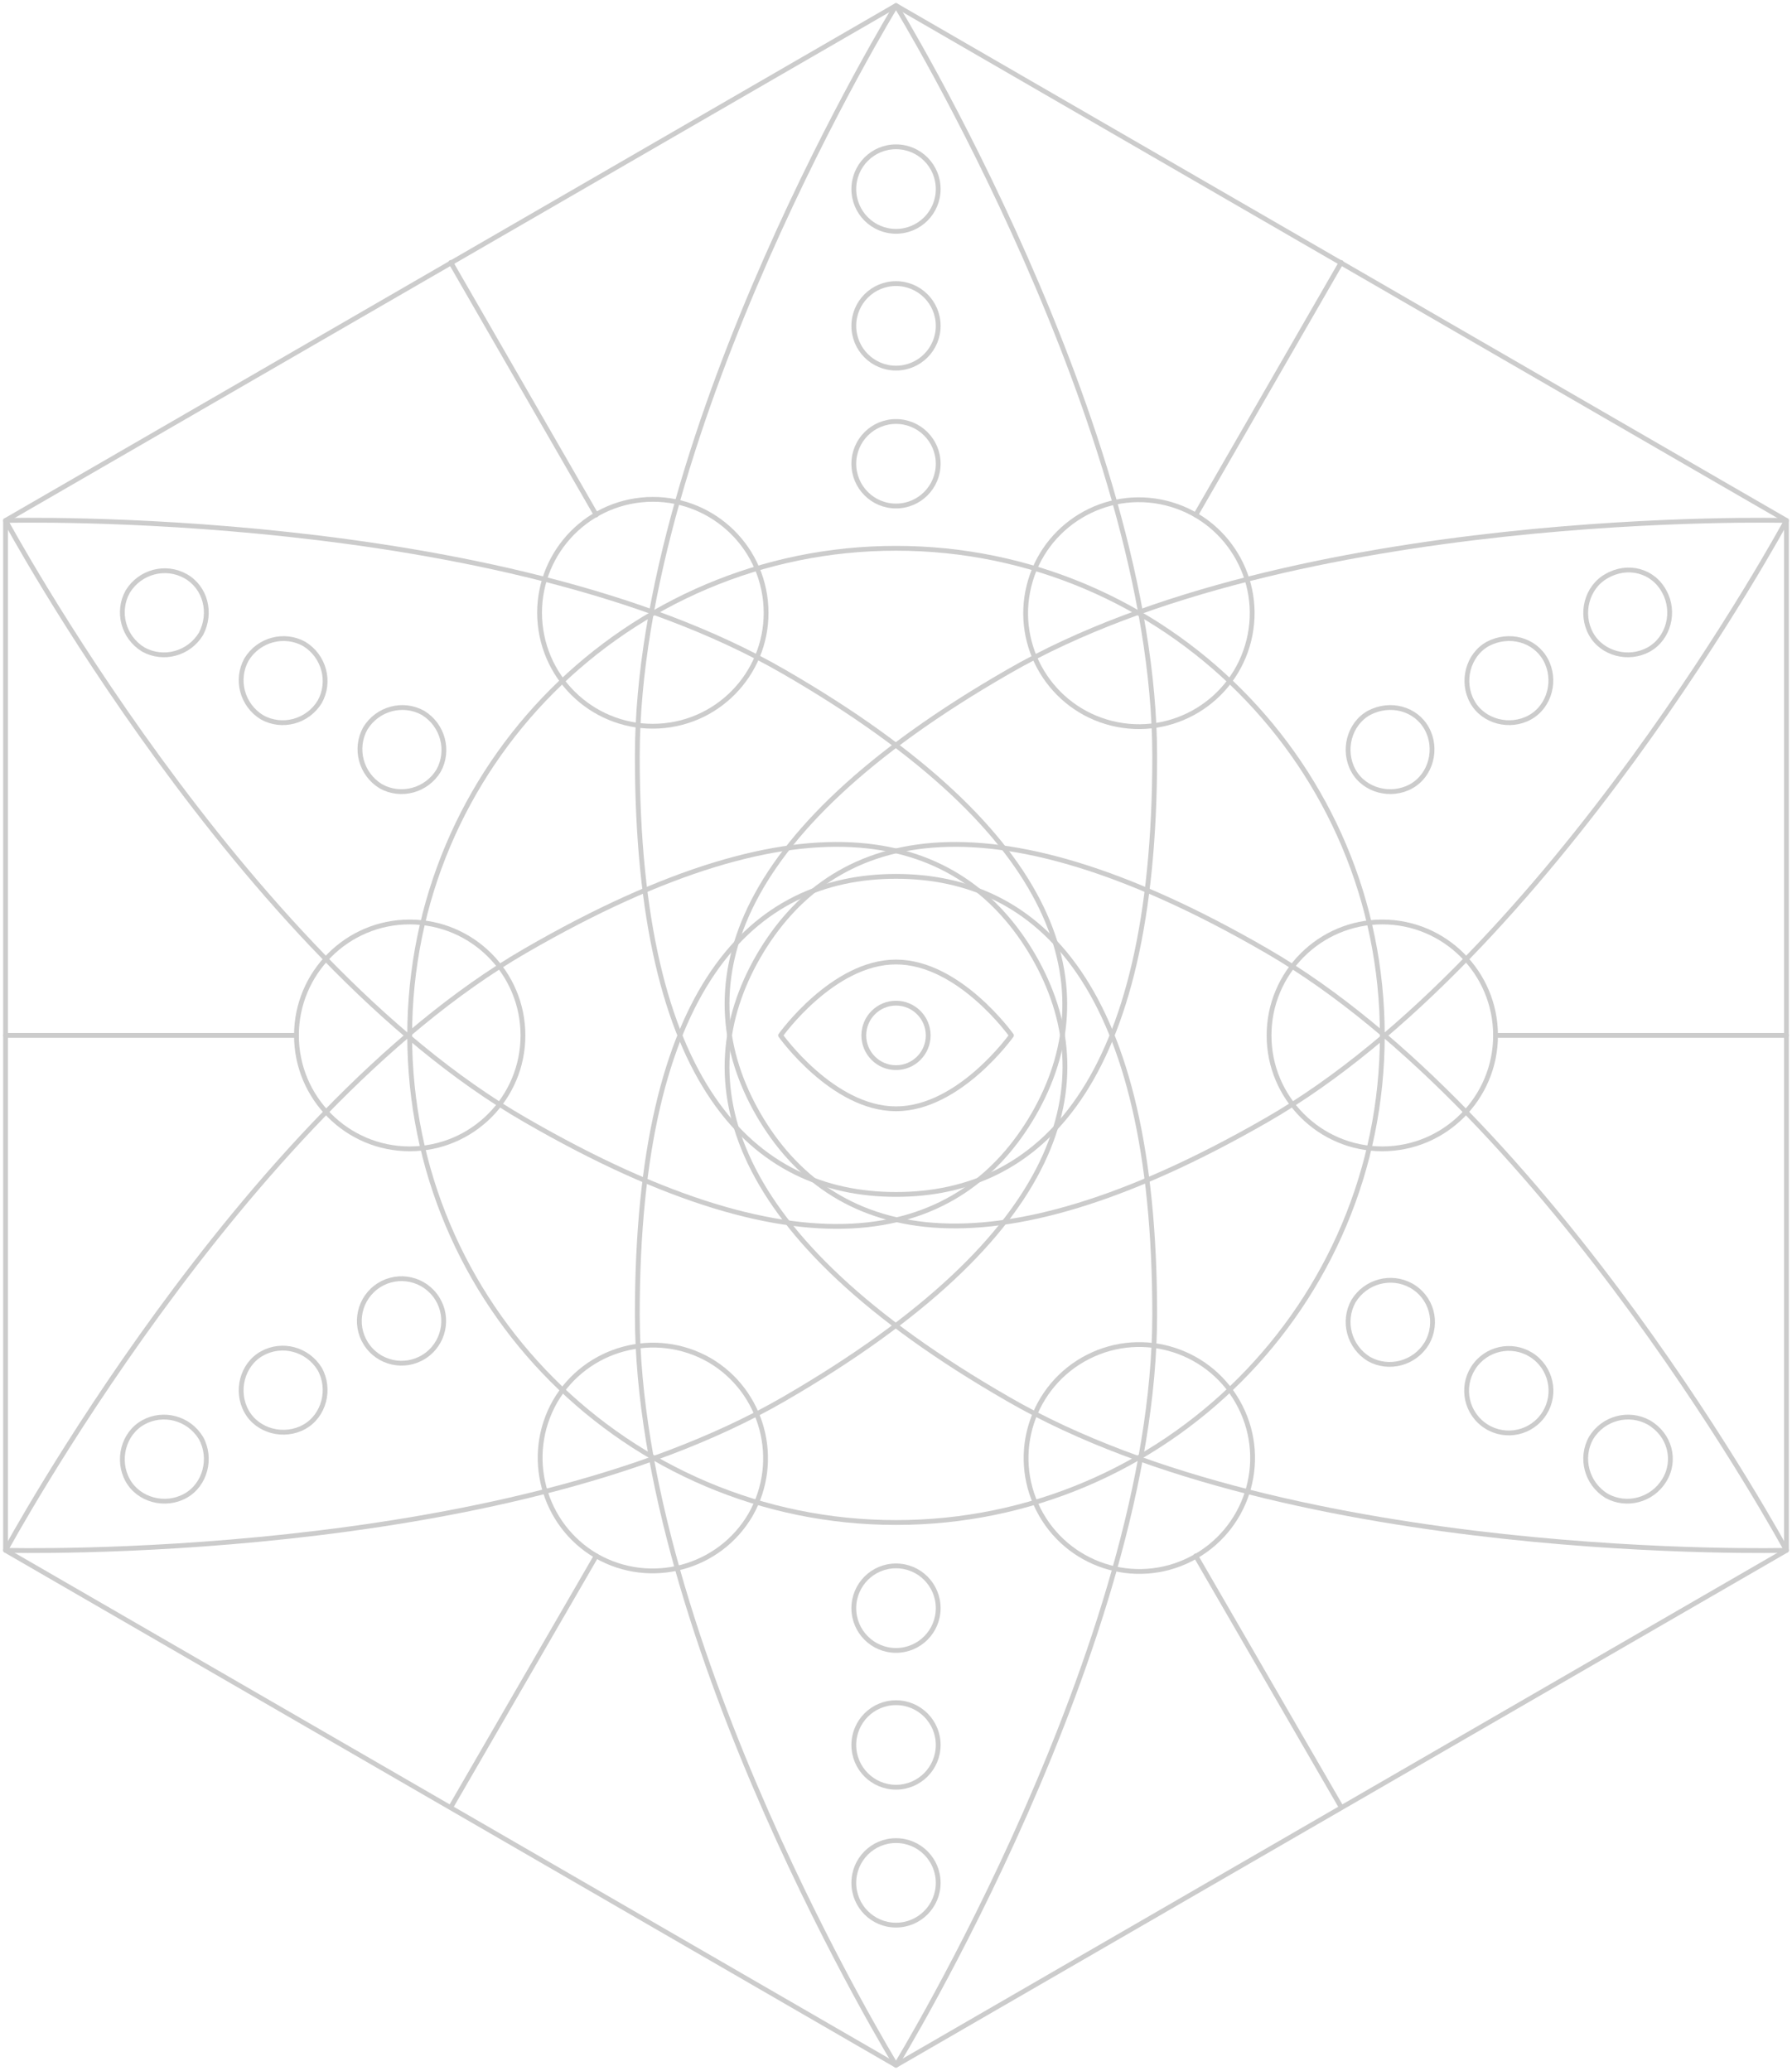 <?xml version="1.0" encoding="UTF-8"?> <svg xmlns="http://www.w3.org/2000/svg" width="373" height="431" viewBox="0 0 373 431" fill="none"> <g clip-path="url(#clip0_919_140)"> <path d="M371.845 322.671V108.329L186.501 1.157L1.156 108.329V322.671L186.501 429.843L371.845 322.671Z" stroke="#CCCCCC" stroke-miterlimit="10" stroke-linecap="round" stroke-linejoin="round"></path> <path d="M240.348 157.401C240.348 89.116 186.501 1.157 186.501 1.157C186.501 1.157 132.654 89.116 132.654 157.401C132.654 225.685 156.689 248.6 186.501 248.6C216.314 248.6 240.348 225.685 240.348 157.401Z" stroke="#CCCCCC" stroke-miterlimit="10" stroke-linecap="round" stroke-linejoin="round"></path> <path d="M240.348 273.599C240.348 341.883 186.501 429.842 186.501 429.842C186.501 429.842 132.654 341.883 132.654 273.599C132.654 205.315 156.689 182.399 186.501 182.399C216.314 182.399 240.348 205.315 240.348 273.599Z" stroke="#CCCCCC" stroke-miterlimit="10" stroke-linecap="round" stroke-linejoin="round"></path> <path d="M163.159 139.809C103.997 105.551 1.156 108.328 1.156 108.328C1.156 108.328 50.15 199.065 109.312 233.092C168.475 267.349 200.136 257.859 215.158 231.934C229.948 206.241 222.091 173.835 163.159 139.809Z" stroke="#CCCCCC" stroke-miterlimit="10" stroke-linecap="round" stroke-linejoin="round"></path> <path d="M263.69 197.908C322.852 232.166 371.846 322.671 371.846 322.671C371.846 322.671 269.005 325.449 209.843 291.191C150.68 257.165 143.054 224.759 157.844 199.066C172.866 173.141 204.527 163.65 263.69 197.908Z" stroke="#CCCCCC" stroke-miterlimit="10" stroke-linecap="round" stroke-linejoin="round"></path> <path d="M109.312 197.908C50.15 232.166 1.156 322.671 1.156 322.671C1.156 322.671 103.997 325.449 163.159 291.191C222.322 256.933 229.948 224.759 215.157 199.066C200.136 173.141 168.475 163.65 109.312 197.908Z" stroke="#CCCCCC" stroke-miterlimit="10" stroke-linecap="round" stroke-linejoin="round"></path> <path d="M209.843 139.809C269.005 105.551 371.846 108.328 371.846 108.328C371.846 108.328 322.852 199.065 263.69 233.092C204.527 267.118 172.866 257.859 157.844 231.934C143.054 206.241 150.68 173.835 209.843 139.809Z" stroke="#CCCCCC" stroke-miterlimit="10" stroke-linecap="round" stroke-linejoin="round"></path> <path d="M186.5 316.884C242.404 316.884 287.723 271.493 287.723 215.5C287.723 159.507 242.404 114.115 186.5 114.115C130.596 114.115 85.277 159.507 85.277 215.5C85.277 271.493 130.596 316.884 186.5 316.884Z" stroke="#CCCCCC" stroke-miterlimit="10" stroke-linecap="round" stroke-linejoin="round"></path> <path d="M210.536 215.5C210.536 215.5 199.674 200.223 186.501 200.223C173.329 200.223 162.467 215.5 162.467 215.5C162.467 215.5 173.329 230.777 186.501 230.777C199.674 230.777 210.536 215.5 210.536 215.5Z" stroke="#CCCCCC" stroke-miterlimit="10" stroke-linecap="round" stroke-linejoin="round"></path> <path d="M85.278 239.11C98.296 239.11 108.85 228.539 108.85 215.5C108.85 202.46 98.296 191.89 85.278 191.89C72.259 191.89 61.705 202.46 61.705 215.5C61.705 228.539 72.259 239.11 85.278 239.11Z" stroke="#CCCCCC" stroke-miterlimit="10" stroke-linecap="round" stroke-linejoin="round"></path> <path d="M287.723 239.11C300.742 239.11 311.295 228.539 311.295 215.5C311.295 202.46 300.742 191.89 287.723 191.89C274.704 191.89 264.15 202.46 264.15 215.5C264.15 228.539 274.704 239.11 287.723 239.11Z" stroke="#CCCCCC" stroke-miterlimit="10" stroke-linecap="round" stroke-linejoin="round"></path> <path d="M147.676 283.089C136.352 276.608 122.024 280.543 115.553 291.654C109.082 302.996 113.011 317.347 124.104 323.828C135.428 330.31 149.756 326.375 156.227 315.264C162.698 303.922 158.769 289.571 147.676 283.089Z" stroke="#CCCCCC" stroke-miterlimit="10" stroke-linecap="round" stroke-linejoin="round"></path> <path d="M259.948 133.281C263.066 120.621 255.347 107.826 242.707 104.703C230.067 101.58 217.293 109.311 214.175 121.971C211.057 134.632 218.776 147.426 231.416 150.549C244.056 153.672 256.83 145.941 259.948 133.281Z" stroke="#CCCCCC" stroke-miterlimit="10" stroke-linecap="round" stroke-linejoin="round"></path> <path d="M247.829 324.507C259.435 318.6 264.063 304.388 258.165 292.763C252.268 281.138 238.078 276.503 226.472 282.41C214.866 288.317 210.238 302.529 216.135 314.154C222.033 325.779 236.222 330.414 247.829 324.507Z" stroke="#CCCCCC" stroke-miterlimit="10" stroke-linecap="round" stroke-linejoin="round"></path> <path d="M138.319 151.026C151.269 149.68 160.677 138.074 159.334 125.104C157.99 112.134 146.403 102.71 133.453 104.056C120.504 105.401 111.095 117.007 112.439 129.977C113.782 142.948 125.369 152.371 138.319 151.026Z" stroke="#CCCCCC" stroke-miterlimit="10" stroke-linecap="round" stroke-linejoin="round"></path> <path d="M195.283 96.523C195.283 91.663 191.354 87.728 186.501 87.728C181.647 87.728 177.719 91.663 177.719 96.523C177.719 101.384 181.647 105.319 186.501 105.319C191.354 105.319 195.283 101.384 195.283 96.523Z" stroke="#CCCCCC" stroke-miterlimit="10" stroke-linecap="round" stroke-linejoin="round"></path> <path d="M195.283 67.821C195.283 62.96 191.354 59.025 186.501 59.025C181.647 59.025 177.719 62.96 177.719 67.821C177.719 72.682 181.647 76.617 186.501 76.617C191.354 76.617 195.283 72.682 195.283 67.821Z" stroke="#CCCCCC" stroke-miterlimit="10" stroke-linecap="round" stroke-linejoin="round"></path> <path d="M195.283 39.35C195.283 34.489 191.354 30.554 186.501 30.554C181.647 30.554 177.719 34.489 177.719 39.35C177.719 44.211 181.647 48.146 186.501 48.146C191.354 48.146 195.283 44.211 195.283 39.35Z" stroke="#CCCCCC" stroke-miterlimit="10" stroke-linecap="round" stroke-linejoin="round"></path> <path d="M195.283 391.881C195.283 387.02 191.354 383.085 186.501 383.085C181.647 383.085 177.719 387.02 177.719 391.881C177.719 396.742 181.647 400.677 186.501 400.677C191.354 400.677 195.283 396.742 195.283 391.881Z" stroke="#CCCCCC" stroke-miterlimit="10" stroke-linecap="round" stroke-linejoin="round"></path> <path d="M195.283 363.179C195.283 358.318 191.354 354.383 186.501 354.383C181.647 354.383 177.719 358.318 177.719 363.179C177.719 368.04 181.647 371.975 186.501 371.975C191.354 371.975 195.283 368.04 195.283 363.179Z" stroke="#CCCCCC" stroke-miterlimit="10" stroke-linecap="round" stroke-linejoin="round"></path> <path d="M195.283 334.708C195.283 329.847 191.354 325.912 186.501 325.912C181.647 325.912 177.719 329.847 177.719 334.708C177.719 339.568 181.647 343.503 186.501 343.503C191.354 343.503 195.283 339.568 195.283 334.708Z" stroke="#CCCCCC" stroke-miterlimit="10" stroke-linecap="round" stroke-linejoin="round"></path> <path d="M88.051 148.373C83.891 146.059 78.575 147.447 76.033 151.614C73.722 155.78 75.109 161.104 79.269 163.65C83.428 165.965 88.744 164.576 91.286 160.41C93.597 156.243 92.21 150.92 88.051 148.373Z" stroke="#CCCCCC" stroke-miterlimit="10" stroke-linecap="round" stroke-linejoin="round"></path> <path d="M63.324 134.022C59.164 131.707 53.849 133.096 51.307 137.262C48.996 141.429 50.382 146.753 54.542 149.299C58.702 151.614 64.017 150.225 66.559 146.058C68.871 141.892 67.484 136.568 63.324 134.022Z" stroke="#CCCCCC" stroke-miterlimit="10" stroke-linecap="round" stroke-linejoin="round"></path> <path d="M38.596 119.902C34.436 117.587 29.12 118.976 26.578 123.143C24.267 127.309 25.654 132.633 29.814 135.179C33.973 137.494 39.289 136.105 41.831 131.939C44.142 127.541 42.755 122.217 38.596 119.902Z" stroke="#CCCCCC" stroke-miterlimit="10" stroke-linecap="round" stroke-linejoin="round"></path> <path d="M343.187 296.052C339.027 293.737 333.712 295.126 331.17 299.293C328.859 303.459 330.246 308.783 334.405 311.329C338.565 313.644 343.881 312.255 346.423 308.089C348.965 303.922 347.578 298.598 343.187 296.052Z" stroke="#CCCCCC" stroke-miterlimit="10" stroke-linecap="round" stroke-linejoin="round"></path> <path d="M320.975 294.856C323.957 291.026 323.275 285.499 319.451 282.511C315.627 279.523 310.108 280.207 307.125 284.037C304.143 287.868 304.825 293.395 308.649 296.382C312.473 299.37 317.992 298.687 320.975 294.856Z" stroke="#CCCCCC" stroke-miterlimit="10" stroke-linecap="round" stroke-linejoin="round"></path> <path d="M293.732 267.581C289.572 265.266 284.257 266.655 281.715 270.822C279.404 274.988 280.79 280.312 284.95 282.858C289.11 285.173 294.426 283.784 296.968 279.617C299.51 275.219 297.892 269.896 293.732 267.581Z" stroke="#CCCCCC" stroke-miterlimit="10" stroke-linecap="round" stroke-linejoin="round"></path> <path d="M88.974 281.865C92.799 278.878 93.481 273.351 90.498 269.52C87.515 265.69 81.997 265.007 78.173 267.994C74.348 270.982 73.666 276.509 76.649 280.339C79.632 284.17 85.15 284.853 88.974 281.865Z" stroke="#CCCCCC" stroke-miterlimit="10" stroke-linecap="round" stroke-linejoin="round"></path> <path d="M54.542 281.701C50.382 284.016 48.996 289.571 51.307 293.738C53.618 297.904 59.164 299.293 63.324 296.978C67.484 294.663 68.871 289.108 66.559 284.942C64.017 280.775 58.702 279.386 54.542 281.701Z" stroke="#CCCCCC" stroke-miterlimit="10" stroke-linecap="round" stroke-linejoin="round"></path> <path d="M29.814 296.052C25.654 298.367 24.267 303.922 26.578 308.089C28.889 312.255 34.436 313.644 38.596 311.329C42.755 309.014 44.142 303.459 41.831 299.293C39.289 295.126 33.973 293.737 29.814 296.052Z" stroke="#CCCCCC" stroke-miterlimit="10" stroke-linecap="round" stroke-linejoin="round"></path> <path d="M334.405 119.902C330.246 122.217 328.859 127.772 331.17 131.939C333.481 136.105 339.027 137.494 343.187 135.179C347.347 132.865 348.734 127.309 346.423 123.143C344.112 118.745 338.796 117.356 334.405 119.902Z" stroke="#CCCCCC" stroke-miterlimit="10" stroke-linecap="round" stroke-linejoin="round"></path> <path d="M309.679 134.022C305.519 136.337 304.132 141.892 306.443 146.058C308.754 150.225 314.301 151.614 318.461 149.299C322.621 146.984 324.007 141.429 321.696 137.262C319.385 133.096 314.07 131.707 309.679 134.022Z" stroke="#CCCCCC" stroke-miterlimit="10" stroke-linecap="round" stroke-linejoin="round"></path> <path d="M284.95 148.373C280.79 150.688 279.404 156.243 281.715 160.41C284.026 164.576 289.572 165.965 293.732 163.65C297.892 161.336 299.279 155.78 296.968 151.614C294.657 147.447 289.341 146.059 284.95 148.373Z" stroke="#CCCCCC" stroke-miterlimit="10" stroke-linecap="round" stroke-linejoin="round"></path> <path d="M193.203 215.5C193.203 211.796 190.198 208.787 186.501 208.787C182.803 208.787 179.799 211.796 179.799 215.5C179.799 219.203 182.803 222.212 186.501 222.212C190.198 222.212 193.203 219.203 193.203 215.5Z" stroke="#CCCCCC" stroke-miterlimit="10" stroke-linecap="round" stroke-linejoin="round"></path> <path d="M61.705 215.5H1.156" stroke="#CCCCCC" stroke-miterlimit="10" stroke-linecap="round" stroke-linejoin="round"></path> <path d="M311.297 215.5H371.846" stroke="#CCCCCC" stroke-miterlimit="10" stroke-linecap="round" stroke-linejoin="round"></path> <path d="M124.103 323.829L93.828 376.141" stroke="#CCCCCC" stroke-miterlimit="10" stroke-linecap="round" stroke-linejoin="round"></path> <path d="M248.898 107.171L279.173 54.627" stroke="#CCCCCC" stroke-miterlimit="10" stroke-linecap="round" stroke-linejoin="round"></path> <path d="M248.898 323.829L279.173 376.141" stroke="#CCCCCC" stroke-miterlimit="10" stroke-linecap="round" stroke-linejoin="round"></path> <path d="M124.103 107.171L93.828 54.627" stroke="#CCCCCC" stroke-miterlimit="10" stroke-linecap="round" stroke-linejoin="round"></path> </g> <defs> <clipPath id="clip0_919_140"> <rect width="373" height="431" fill="white"></rect> </clipPath> </defs> </svg> 